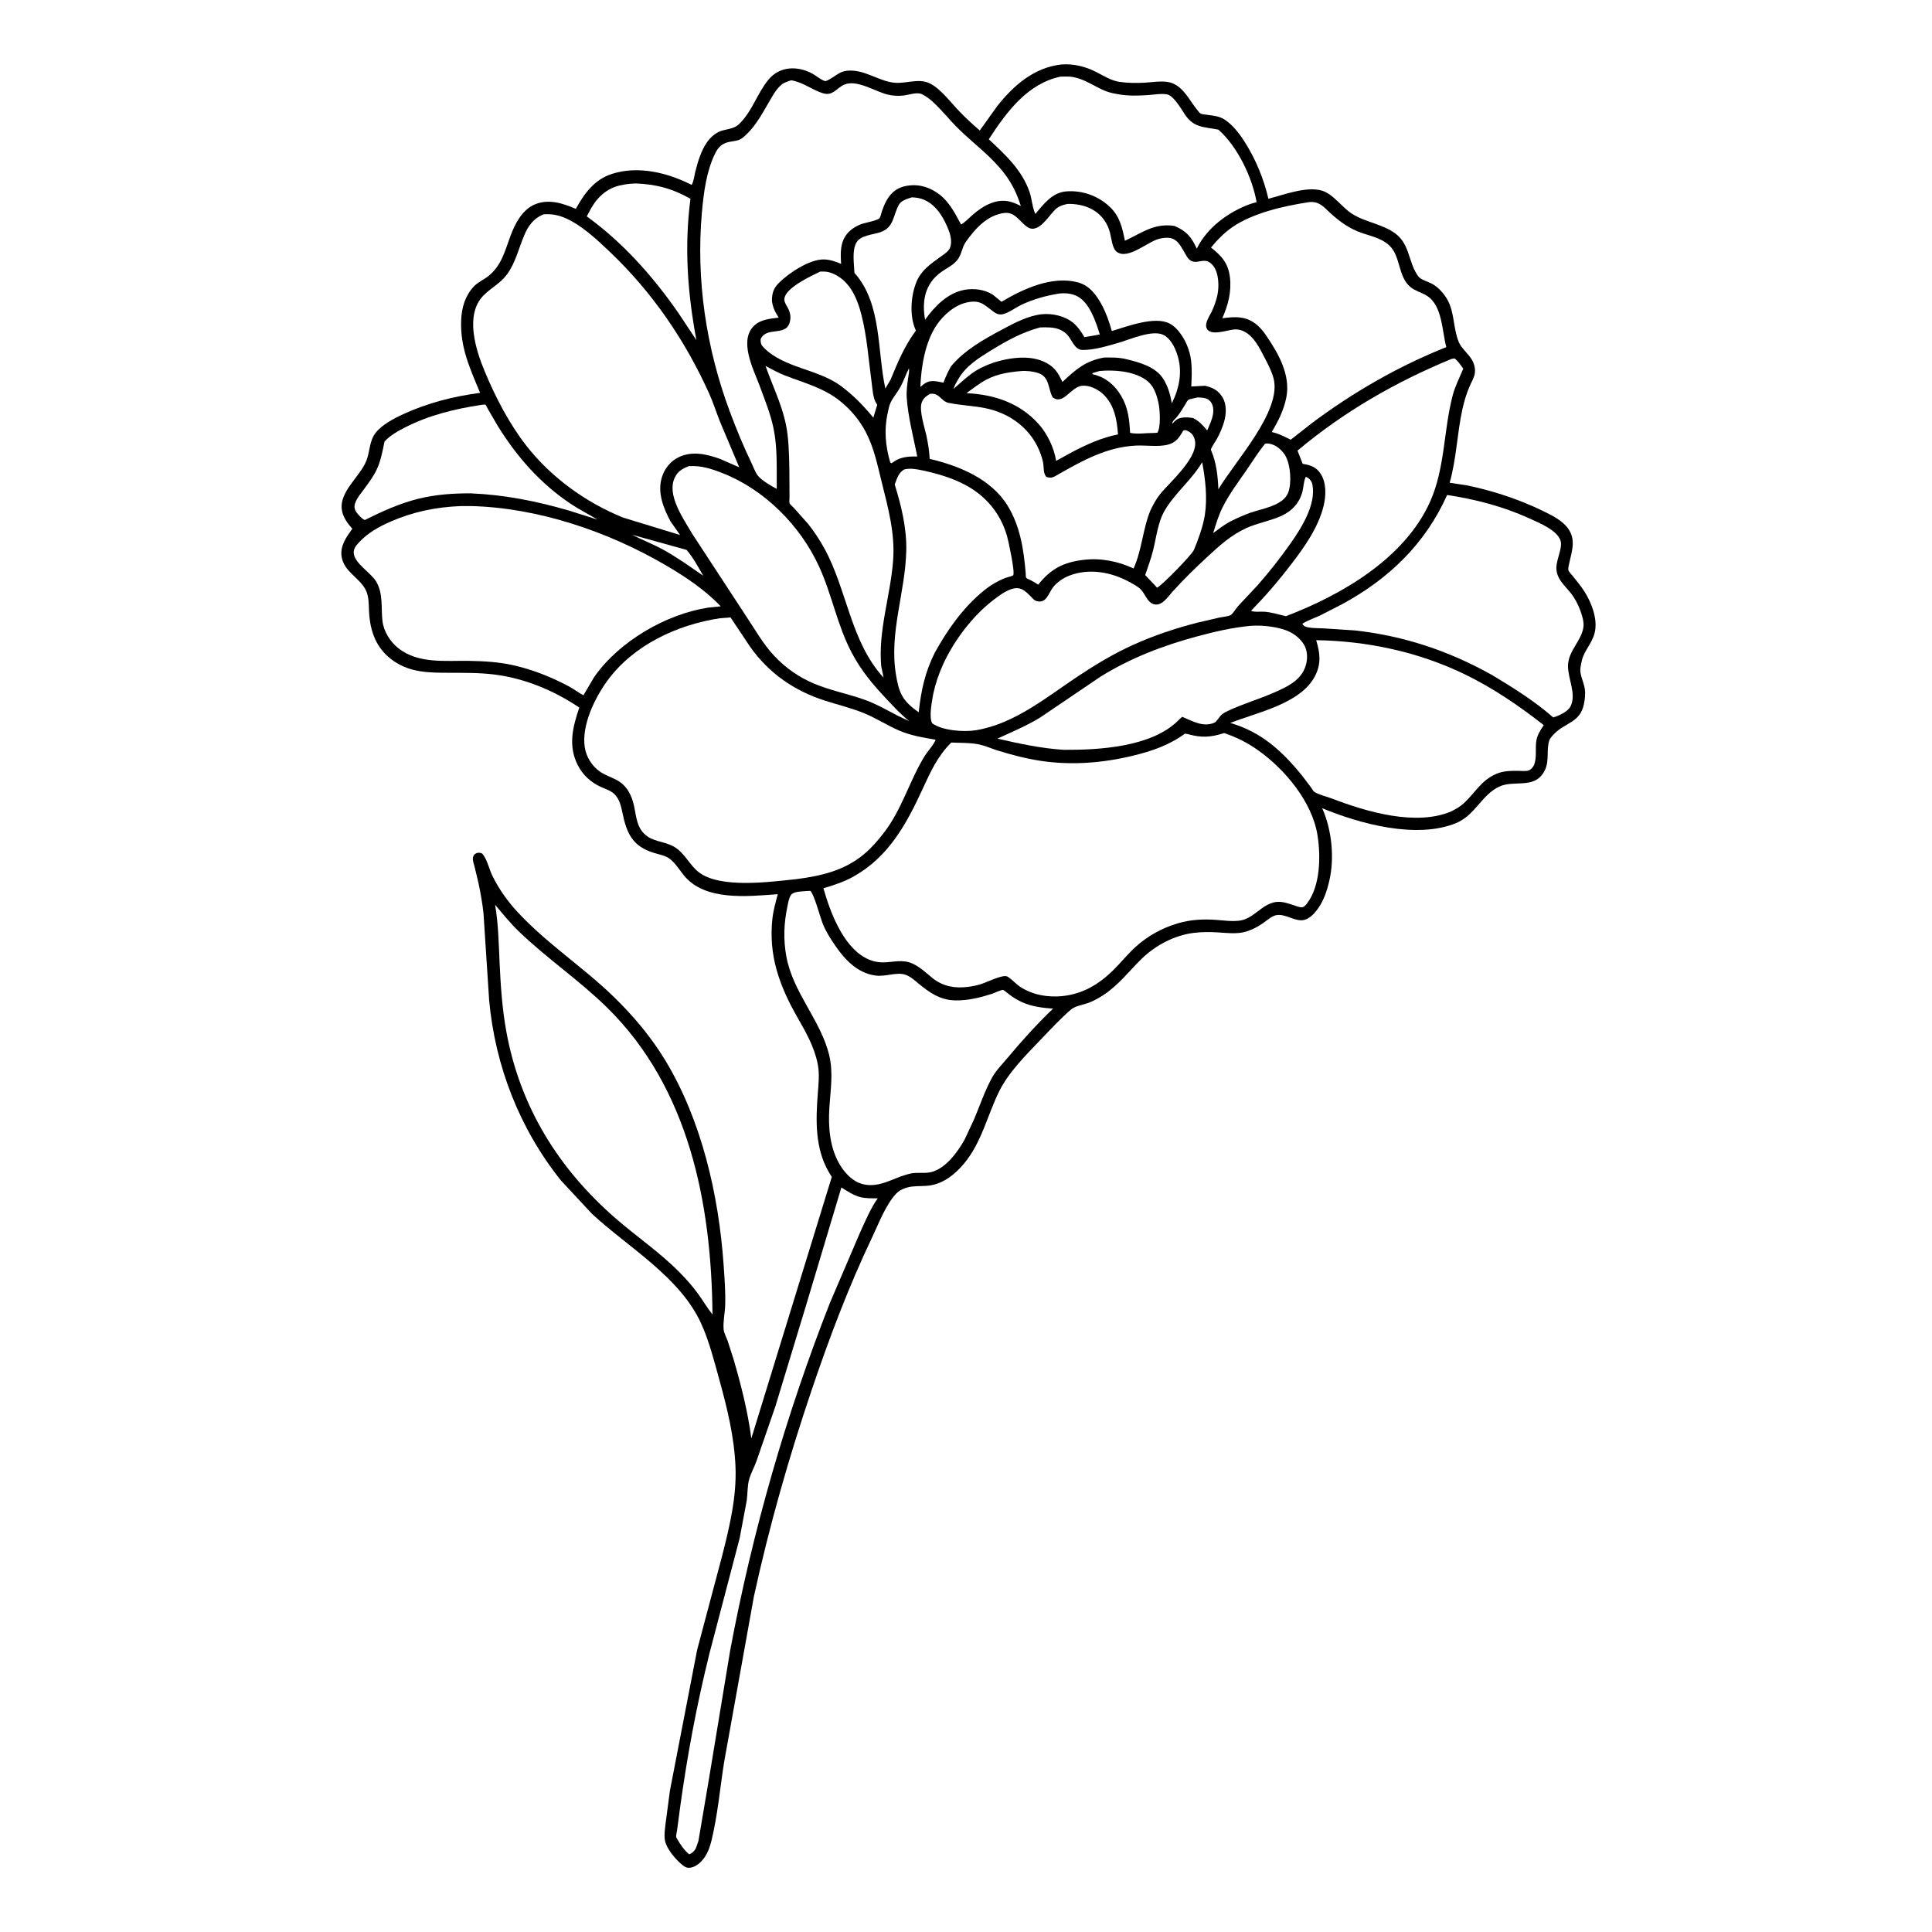 <svg version="1.1" xmlns="http://www.w3.org/2000/svg" style="display: block;" viewBox="0 0 2048 2048" width="1024" height="1024">
<path transform="translate(0,0)" fill="rgb(255,255,255)" d="M -0 -0 L 2048 0 L 2048 2048 L -0 2048 L -0 -0 z"/>
<path transform="translate(0,0)" fill="rgb(0,0,0)" d="M 1124.94 68.369 C 1137.85 67.311 1150.8 70.527 1162.24 76.421 C 1170.14 80.498 1177.76 85.417 1186.72 86.761 C 1195.48 88.076 1204.17 88.102 1213 87.68 C 1222.2 87.24 1234.61 84.724 1243.17 88.366 C 1254.62 93.242 1260.22 105.031 1267.5 114.395 C 1268.58 115.787 1271.21 119.581 1272.58 120.327 C 1274.28 121.258 1277.77 121.457 1279.73 121.721 C 1286.2 122.594 1292.59 123.087 1298.2 126.793 C 1307.09 132.664 1314.19 142.126 1319.79 151.011 C 1331.43 169.516 1339.57 189.457 1344.57 210.693 C 1360.91 206.482 1384.61 197.315 1401.06 202.006 C 1413.12 205.444 1422.37 219.717 1433.14 226.59 C 1447.44 235.717 1465.84 237.531 1479.21 247.604 C 1495 259.506 1492.68 278.543 1503.59 293.145 C 1506.16 296.59 1514.5 298.837 1518.43 301.05 C 1524.78 304.624 1530.55 311.111 1534.17 317.436 C 1541.99 331.114 1540.34 348.001 1546.33 362.533 C 1549.23 369.582 1556.9 375.066 1560.71 382.123 C 1562.96 386.299 1564.13 391.384 1563.3 396.115 C 1562.44 401.002 1559.31 405.89 1557.42 410.48 C 1554.31 418.02 1552.01 425.578 1550.26 433.541 C 1544.54 459.472 1544 485.956 1536.7 511.736 L 1554.43 514.413 C 1582.2 520.041 1609.88 529.182 1635.39 541.535 C 1645.23 546.3 1657.3 552.149 1663.28 561.817 C 1670.37 573.278 1666.15 584.642 1663.55 596.61 C 1663.18 598.291 1662.15 602.471 1662.46 604.02 C 1662.84 605.981 1665.84 608.952 1667.18 610.624 C 1671.5 616.021 1675.97 621.359 1679.68 627.206 C 1687.16 639 1693.95 656.689 1690.41 670.745 L 1690.06 672 C 1687.33 682.133 1679.3 689.967 1676.97 699.669 L 1676.68 701 C 1675.83 704.757 1674.75 709.136 1675.37 713 C 1676.34 718.906 1679.11 724.509 1679.99 730.5 C 1680.73 735.597 1680.06 741.526 1679 746.5 C 1674.86 765.927 1659.99 765.597 1647.99 777.451 C 1646.42 779.001 1643.16 782.444 1642.43 784.499 C 1639.05 793.998 1642.45 805.44 1638.07 815.454 C 1637.41 816.959 1636.62 818.418 1635.71 819.788 C 1624.91 836.105 1604.77 826.787 1589.58 833.701 C 1570.73 842.277 1563.83 864.076 1543.7 872.426 C 1501.79 889.814 1441.34 873.219 1401.56 856.739 C 1411.77 879.527 1414.83 909.56 1409.05 934 C 1406.41 945.147 1402.85 955.759 1395.81 964.913 C 1392.69 968.962 1389.23 972.439 1384.46 974.522 C 1374.73 978.777 1363.31 968.18 1353 970.08 C 1348.03 970.996 1342.84 975.842 1338.71 978.675 C 1333.08 982.543 1327.26 985.637 1320.68 987.595 C 1311.45 990.344 1300.56 988.984 1291.06 988.387 C 1282.46 987.847 1274.05 987.848 1265.5 988.889 C 1245.03 991.383 1224.69 1002.14 1210.04 1016.5 C 1196.45 1029.82 1186.2 1043.72 1170.02 1054.53 C 1165.19 1057.76 1159.92 1060.68 1154.5 1062.81 C 1148.33 1065.23 1140.01 1066.04 1135 1070.4 C 1123.69 1080.24 1113.47 1091.34 1103.09 1102.14 C 1087.68 1118.16 1068.95 1136.92 1059.06 1157.05 C 1046.58 1182.48 1040.52 1211.16 1021.93 1233.42 C 1012.89 1244.25 1000.97 1254.07 986.66 1256.49 C 980.301 1257.56 973.61 1257.06 967.172 1257.76 C 961.334 1258.38 954.348 1260.75 950.203 1265.08 C 938.996 1276.79 931.527 1296.9 924.537 1311.55 C 899.671 1363.67 879.16 1418.11 860.641 1472.78 C 836.162 1545.04 815.512 1617.55 799.211 1692.1 L 767.665 1867.5 C 763.262 1895.26 760.8 1924.19 754.115 1951.44 C 752.37 1958.55 749.637 1965.87 744.863 1971.51 C 741.269 1975.76 735.887 1979.98 730 1979.95 C 726.751 1979.94 723.957 1977.56 721.641 1975.5 C 715.32 1969.89 706.58 1959.62 704.926 1951.19 C 703.782 1945.35 704.968 1938.13 705.627 1932.26 L 710.152 1898.18 L 738.981 1749 L 765.666 1648.6 C 773.426 1618.1 780.936 1586.63 779.662 1554.94 C 778.387 1523.2 770.819 1492.52 762.382 1462.03 C 756.979 1442.51 751.714 1421.59 743.337 1403.16 C 720.744 1353.47 666.318 1322.63 627.592 1286.78 L 594.5 1251.2 C 550.727 1196.42 524.795 1129.79 518.494 1060.01 L 512.51 967.905 C 511.317 957.285 509.438 946.702 507.249 936.244 L 503.027 918.584 C 502.312 915.719 500.846 912.15 501.359 909.223 C 501.734 907.086 502.575 905.523 504.646 904.59 C 506.94 903.556 508.964 903.815 511.158 904.78 C 516.313 910.598 518.468 921.297 522.01 928.5 C 528.857 942.424 537.894 955.162 548.413 966.54 C 579.42 1000.08 617.763 1024.85 650.426 1056.5 C 671.215 1076.65 690.251 1099.25 705.256 1124.06 C 743.862 1187.89 761.888 1266.92 767.066 1340.79 C 768.049 1354.81 769.137 1369.03 768.75 1383.09 C 768.52 1391.45 766.32 1401.19 767.094 1409.29 C 767.448 1413 769.956 1417.68 771.28 1421.19 L 777.466 1440.39 C 785.651 1468.3 792.62 1495.92 796.451 1524.77 L 881.729 1247.65 L 878.594 1242.46 C 863.868 1217.24 864.73 1187.54 866.881 1159.46 C 867.7 1148.76 868.912 1138.41 866.782 1127.76 C 863.154 1109.62 854.447 1094.46 845.364 1078.57 C 826.328 1045.28 814.513 1013.04 818.769 973.927 C 819.733 965.065 822.206 956.48 824.476 947.883 C 792.684 950.15 746.948 955.574 724.571 927.492 C 719.872 921.595 714.704 913.054 708.089 909.152 C 703.789 906.616 697.951 905.556 693.171 904.1 C 670.282 897.125 664.213 883.108 659.75 861.245 C 658.421 854.736 656.771 847.852 652.23 842.755 C 648.349 838.398 642.932 836.806 637.747 834.53 C 626.735 829.696 617.969 821.905 612.5 811.153 C 602.01 790.532 607.072 770.684 614.08 750.07 C 587.344 731.99 556.008 718.955 523.885 714.997 C 508.062 713.047 491.896 713.24 475.984 713.18 C 455.065 713.102 435.458 713.123 417.481 700.834 C 398.855 688.101 392.148 669.354 391.166 647.614 C 390.834 640.248 391.072 631.941 387.616 625.248 C 380.767 611.982 364.623 606.082 362.118 590.066 C 360.328 578.62 367.152 569.295 373.482 560.504 C 368.37 554.817 363.378 548 362.338 540.219 C 359.755 520.903 381.412 505.562 388.288 488.611 C 392.267 478.8 391.355 467.573 398.114 458.898 C 404.862 450.235 417.432 443.63 427.28 439.098 C 453.62 426.978 480.3 420.293 508.933 416.417 C 498.081 390.38 487.575 367.936 488.864 339.074 C 489.449 325.998 493.068 313.586 502.128 303.831 C 506.52 299.102 512.769 296.567 517.768 292.576 C 531.672 281.478 535.178 266.073 541.066 250.228 C 545.882 237.272 553.43 222.377 566.886 216.706 C 581.569 210.519 596.659 215.456 610.397 221.413 C 619.53 204.915 630.079 190.266 648.838 184.284 C 676.764 175.38 707.929 183.119 733.179 196.007 C 735.422 192.163 735.971 186.357 737.06 182 C 739.645 171.67 743.229 159.673 749.387 150.867 C 752.674 146.166 758.042 141.13 763.5 139.112 C 769.751 136.801 777.876 136.736 782.904 132.027 C 797.26 118.581 802.375 99.36 814.5 84.559 C 826.394 70.04 845.262 69.578 861 77.957 C 864.804 79.983 870.548 84.981 874.578 85.91 C 876.917 86.45 887.476 78.621 890.143 77.296 C 893.574 75.591 896.634 74.923 900.46 74.822 C 917.658 74.367 931.405 85.879 947.822 87.661 C 954.991 88.439 962.812 86.611 970 86.035 C 975.705 85.578 981.119 86.034 986.268 88.715 C 997.444 94.531 1007.94 108.681 1016.8 117.885 C 1023.73 125.086 1031.03 131.824 1038.61 138.328 L 1057.1 112.461 C 1074.62 90.435 1095.99 71.692 1124.94 68.369 z"/>
<path transform="translate(0,0)" fill="rgb(255,255,255)" d="M 670.122 566.907 L 727.786 582.915 C 734.675 590.85 740.237 601.237 745.462 610.343 C 731.597 600.736 717.481 590.589 702.671 582.5 C 692.098 576.726 680.832 572.409 670.122 566.907 z"/>
<path transform="translate(0,0)" fill="rgb(255,255,255)" d="M 1269.7 421.272 C 1272.91 421.47 1276.6 421.519 1279.58 422.857 C 1282.23 424.044 1284.23 426.592 1285.18 429.288 C 1288.32 438.27 1283.12 448.158 1279.68 456.28 C 1275.5 451.31 1271.44 446.615 1265.58 443.602 L 1264.61 443.121 C 1261.93 442.7 1259.29 442.372 1256.56 442.482 C 1250.03 442.745 1247.79 443.763 1243.34 448.458 L 1242.5 449.368 C 1242.82 446.933 1243.6 446.138 1245.31 444.399 C 1249.78 439.85 1252.32 435.225 1255.7 429.912 C 1256.63 428.438 1258.27 425.072 1259.52 424.013 C 1260.86 422.874 1267.63 421.828 1269.7 421.272 z"/>
<path transform="translate(0,0)" fill="rgb(255,255,255)" d="M 963.462 390.5 C 964.161 393.474 963.055 397.796 962.64 400.844 C 961.693 407.794 960.688 414.703 961.179 421.732 C 962.607 442.169 968.32 463.67 972.336 483.845 C 964.773 483.831 957.866 483.997 950.879 487.371 L 949.805 487.91 L 945 491.115 L 943.682 490.159 C 938.622 472.97 937.029 455.616 940.952 438 C 941.795 434.214 942.493 429.898 944.231 426.427 C 947.088 420.723 951.49 415.744 954.548 410.079 C 957.929 403.816 960.221 396.893 963.462 390.5 z"/>
<path transform="translate(0,0)" fill="rgb(255,255,255)" d="M 1165.59 393.257 C 1181.04 391.875 1200.69 393.298 1213.99 402.201 C 1223.12 408.308 1226.17 418.053 1228.25 428.332 C 1229.58 434.921 1230.65 453.114 1226.85 458.729 L 1223.25 458.963 C 1215.44 458.879 1205.38 460.58 1197.94 458.816 C 1197.23 444.762 1195.81 431.991 1188.5 419.659 C 1181.74 408.25 1172.33 400.148 1159.19 396.934 L 1158 396.657 L 1158.1 395.5 L 1165.59 393.257 z"/>
<path transform="translate(0,0)" fill="rgb(255,255,255)" d="M 1340.9 470.5 C 1343.35 469.62 1346.09 470.313 1348.5 471.082 C 1354.37 472.953 1360.22 478.54 1363.02 483.94 C 1368.02 493.552 1369.38 511.966 1365.57 522.094 C 1360.33 536.056 1338 539.113 1325.52 543.491 C 1318.47 545.967 1311.77 549.047 1305.05 552.321 C 1298.29 555.762 1292.17 560.629 1286.02 565.064 C 1288.82 555.937 1291.57 546.705 1295.82 538.125 C 1303.01 523.613 1313.16 510.279 1322.31 496.954 C 1328.39 488.093 1334.1 478.831 1340.9 470.5 z"/>
<path transform="translate(0,0)" fill="rgb(255,255,255)" d="M 1274.36 489.974 C 1277.75 508.171 1280.02 527.552 1277.17 545.973 C 1275.36 557.754 1270.25 571.713 1265.71 582.738 C 1263.55 587.958 1231.61 620.814 1226.5 622.967 L 1224.09 620.294 L 1213.94 609.611 C 1216.9 601.067 1219.99 592.503 1222.23 583.739 C 1225.9 569.452 1227.29 553.366 1235 540.534 C 1246.02 522.189 1263.19 508.741 1274.36 489.974 z"/>
<path transform="translate(0,0)" fill="rgb(255,255,255)" d="M 1102.13 347.17 L 1103.2 347.075 C 1106.38 346.887 1109.64 346.978 1112.82 347.125 C 1119.54 347.436 1125.97 349.52 1130.85 354.321 C 1136.13 359.512 1138.8 370.847 1147.5 370.965 C 1159.63 371.131 1174.3 366.699 1185.95 363.293 C 1198.11 359.74 1221.19 349.43 1232.99 354.882 C 1240.41 358.308 1245.2 367.691 1247.68 375.069 C 1253.84 393.383 1250.41 410.689 1242.22 427.515 C 1240.42 418.049 1238.3 409.884 1233.11 401.606 C 1225.08 388.78 1207.89 384.143 1194 380.735 C 1186.02 378.778 1178.49 378.925 1170.34 379.001 C 1150.45 382.643 1140.41 391.666 1126.21 404.851 C 1124.14 400.69 1122.02 396.181 1119.03 392.6 C 1111.85 383.988 1100.56 380.075 1089.69 379.291 C 1071.46 377.977 1048.21 384.007 1033 393.939 C 1025.08 399.112 1017.92 406.073 1010.77 412.272 C 1011.75 408.739 1013.88 405.239 1015.72 402.058 C 1023.94 387.803 1037.33 379.585 1051.01 371.152 C 1067.48 361.007 1083.4 352.309 1102.13 347.17 z"/>
<path transform="translate(0,0)" fill="rgb(255,255,255)" d="M 1121.81 311.325 C 1128.33 310.306 1135.62 310.928 1141.56 313.854 C 1154.98 320.47 1161.76 341.314 1165.83 354.57 L 1149.57 357.413 C 1146.42 352.128 1142.77 346.594 1138.06 342.574 C 1129.31 335.097 1115.81 331.97 1104.5 333.095 C 1090.14 334.523 1075.49 342.267 1062.95 348.964 C 1043.25 359.482 1022.63 370.887 1008.2 388.211 C 1004.89 393.906 1002.42 399.451 1000.11 405.608 L 992.5 404.181 C 985.146 403.391 982.182 404.641 976.632 409.317 L 975.611 410.193 C 976.466 388.723 980.603 362.746 992.857 344.589 C 1000.41 333.391 1012.86 322.677 1026.5 320.29 C 1039.93 317.94 1043.7 323.586 1053.45 330.628 C 1056.61 332.913 1059.45 333.905 1063.34 332.981 C 1069.37 331.545 1076.27 326.274 1081.93 323.5 C 1094.31 317.437 1108.24 313.559 1121.81 311.325 z"/>
<path transform="translate(0,0)" fill="rgb(255,255,255)" d="M 1081.62 393.418 C 1087.49 392.791 1094.79 393.573 1100.37 395.38 C 1112.72 399.377 1110.73 411.584 1115.81 421.149 C 1127.39 429.882 1134.89 410.022 1147.18 408.917 C 1154.69 408.242 1163.22 412.313 1168.72 417.245 C 1181.08 428.332 1184.07 444.819 1185.11 460.533 C 1167.99 463.754 1151.79 471.252 1136.45 479.218 L 1119.54 488.525 C 1117.34 474.728 1110.29 459.823 1100.94 449.429 C 1080.83 427.071 1053.92 418.149 1024.53 416.798 C 1031.63 411.587 1038.78 405.842 1046.68 401.876 C 1057.73 396.327 1069.44 394.485 1081.62 393.418 z"/>
<path transform="translate(0,0)" fill="rgb(255,255,255)" d="M 673.472 194.441 C 695.407 195.222 712.813 199.884 731.922 210.726 C 725.261 261.73 728.817 310.172 738.206 360.539 L 719.012 331.597 C 692.092 292.893 660.34 257.075 622.006 229.386 C 625.458 222.803 628.838 216.071 633.873 210.529 C 645.116 198.155 657.426 195.229 673.472 194.441 z"/>
<path transform="translate(0,0)" fill="rgb(255,255,255)" d="M 869.491 287.879 C 872.398 287.837 875.375 287.766 878.219 288.45 C 885.301 290.154 892.07 294.668 896.987 299.958 C 905.349 308.955 909.924 321.349 912.982 333.061 C 919.127 356.6 920.662 381.327 923.979 405.375 C 924.942 412.354 925.239 422.436 929.382 428.302 L 929.921 429 L 925.795 442.717 C 914.829 429.572 905.209 419.58 891.517 409.21 C 867.016 391.081 831.035 390.251 809.687 368.562 C 806.778 365.607 806.248 363.563 806.266 359.5 C 811.4 348.661 823.933 353.489 832.605 348.3 C 835.173 346.763 836.595 343.946 837.301 341.117 C 838.763 335.263 837.386 330.271 834.461 325.188 C 832.509 321.794 830.648 318.992 831.807 315 C 834.954 304.157 859.812 292.457 869.491 287.879 z"/>
<path transform="translate(0,0)" fill="rgb(255,255,255)" d="M 966.59 209.195 C 971.37 209.343 975.592 210.007 980 211.961 C 993.217 217.821 1001.05 231.927 1005.95 244.905 C 1007.95 250.213 1009.43 258.122 1006.67 263.5 C 1004.85 267.065 999.159 270.606 996.009 272.894 C 985.876 280.257 976.459 286.719 971.5 298.784 C 965.47 313.452 964.042 334.546 970.332 349.199 L 970.888 350.457 C 958.993 366.409 951.529 384.236 944.023 402.521 L 938.509 411.827 C 929.826 372.226 934.813 322.562 906.538 290.195 L 905.722 289.276 C 905.438 279.563 902.885 265.702 907.916 257 C 912.305 249.407 925.215 248.807 933 246.201 C 948.063 241.159 946.455 228.139 952.955 216.894 C 955.558 212.39 962.02 210.656 966.59 209.195 z"/>
<path transform="translate(0,0)" fill="rgb(255,255,255)" d="M 509.165 429.361 L 509.436 429.277 C 510.142 429.19 514.094 428.694 514.5 428.908 C 515.103 429.226 516.677 432.647 517.163 433.533 L 527.671 451.557 C 548.118 484.474 572.777 512.601 605.198 534.23 C 614.255 540.273 624.036 545.158 633.361 550.781 L 603.216 541.248 C 568.54 531.205 535.288 524.523 499.126 522.977 C 480.329 522.88 461.662 524.186 443.358 528.737 C 423.449 533.687 405.048 542.09 386.783 551.193 C 384.144 550.568 379.555 545.45 377.921 543.12 C 375.844 540.158 375.214 537.211 376.329 533.752 C 378.183 528.006 383.141 522.403 386.644 517.518 C 391.283 511.05 396.167 504.601 399.515 497.342 C 403.78 488.096 405.572 478.016 407.58 468.104 C 413.647 461.395 421.669 457.059 429.636 452.966 C 454.233 440.33 481.976 433.497 509.165 429.361 z"/>
<path transform="translate(0,0)" fill="rgb(255,255,255)" d="M 891.878 1258.8 C 898.13 1262.65 904.927 1267.24 912.129 1269.04 C 917.94 1270.48 924.47 1270.21 930.432 1270.3 C 922.751 1281.03 917.289 1294.45 911.726 1306.44 L 879.59 1381.51 C 832.984 1500.38 797.471 1624.09 774.011 1749.56 L 751.137 1888 L 740.365 1951.51 L 739.151 1955 C 738.516 1956.83 737.948 1958.86 736.904 1960.5 C 735.448 1962.79 733.082 1964.82 730.5 1965.63 C 725.368 1961.39 721.457 1955.69 718.168 1949.96 C 717.991 1949.65 716.799 1947.56 716.786 1947.5 C 716.446 1946.04 717.533 1941.68 717.76 1939.91 L 720.927 1916 C 728.532 1860.77 738.623 1806.79 752.057 1752.68 L 784.074 1630.55 L 791.595 1590.5 C 792.567 1583.41 792.191 1574.77 794.173 1568 C 796.079 1561.49 799.596 1555.2 801.925 1548.76 L 821.995 1490.66 L 854.333 1384.17 L 891.878 1258.8 z"/>
<path transform="translate(0,0)" fill="rgb(255,255,255)" d="M 958.95 497.5 C 965.501 496.075 972.563 497.482 979 498.882 C 994.172 502.182 1009.79 506.806 1023.5 514.174 C 1045.28 525.878 1060.64 544.385 1067.5 568.224 C 1068.89 573.071 1076.06 606.077 1074.09 609.766 C 1073.65 610.605 1067.98 611.798 1066.13 612.504 C 1057.71 615.706 1049.61 620.564 1042.65 626.268 C 1020.89 644.107 1004.55 667.277 991.025 691.688 C 980.516 712.452 976.397 732.098 973.85 755.03 C 966.692 750.025 959.828 744.426 955.744 736.493 C 952.42 730.036 950.919 722.121 949.738 715 C 942.368 670.568 959.741 627.843 960.692 583.552 C 961.201 559.864 955.445 536.073 948.431 513.621 C 950.847 507.369 952.484 500.6 958.95 497.5 z"/>
<path transform="translate(0,0)" fill="rgb(255,255,255)" d="M 811.499 387.928 C 818.233 391.539 824.95 395.245 832.083 398.019 C 853.382 406.302 874.097 411.333 892.043 426.384 C 902.638 435.27 911.34 445.721 917.769 458.014 C 926.464 474.64 929.905 491.943 934.366 509.904 C 941.257 537.646 948.906 564.99 946.759 593.9 C 943.968 631.485 930.731 668.397 934.137 706.213 L 936.634 718.301 C 901.682 680.451 897.968 625.291 873.946 581.5 C 868.917 572.333 863.029 563.335 856.468 555.19 L 841.442 538.276 C 840.649 537.424 837.242 534.44 836.955 533.494 C 836.503 532.008 836.938 528.727 836.931 526.99 L 836.837 508.853 C 836.729 492.874 836.668 476.782 834.859 460.887 C 831.866 434.601 820.128 412.408 811.499 387.928 z"/>
<path transform="translate(0,0)" fill="rgb(255,255,255)" d="M 1325.45 663.416 C 1332.69 662.932 1339.77 663.178 1346.96 664.222 C 1360.68 666.214 1373.39 670.199 1381.65 682.33 C 1385.46 687.919 1386.23 695.447 1384.99 701.969 C 1381.5 720.342 1365.62 727.52 1350.16 734.315 C 1334.26 741.308 1317.21 746.111 1301.57 753.631 C 1298.93 754.9 1296.36 756.178 1294.28 758.28 C 1292.37 760.203 1289.52 765.159 1287.25 766.118 C 1275.2 771.22 1263.97 764.276 1253.2 759.846 C 1251.58 761.109 1250.19 762.549 1248.73 763.986 C 1220.42 791.908 1165.05 795.112 1127.54 794.841 C 1103.39 793.264 1080.81 788.365 1057.27 782.973 C 1072.48 775.987 1088.28 769.406 1102.57 760.649 L 1166.73 717.192 C 1198.53 697.498 1232.9 684.29 1268.91 674.619 C 1287.9 669.518 1305.84 665.324 1325.45 663.416 z"/>
<path transform="translate(0,0)" fill="rgb(255,255,255)" d="M 730.28 494.121 C 743.269 493.377 753.604 496.751 765.604 501.422 C 810.238 518.793 848.24 556.991 868.171 600.354 C 881.872 630.161 887.517 662.941 902.913 692 C 913.164 711.348 925.361 725.745 940.228 741.5 C 947.962 749.697 955.03 757.44 963.916 764.488 L 951.648 758.713 C 939.639 752.388 927.861 745.666 914.992 741.222 C 897.67 735.241 879.498 731.682 862.584 724.526 C 846.593 717.76 832.482 707.783 820.62 695.132 C 808.608 682.32 800.25 666.993 790.5 652.529 L 734.269 566.596 C 728.154 556.323 721.097 545.615 716.704 534.474 C 713.251 525.715 710.975 515.406 715.195 506.5 C 718.583 499.351 723.316 496.864 730.28 494.121 z"/>
<path transform="translate(0,0)" fill="rgb(255,255,255)" d="M 985.816 417.5 C 996.09 416.024 997.427 425.599 1005.91 427.147 L 1007 427.316 C 1019.26 429.752 1031.81 430.139 1044.11 432.589 C 1071.22 437.986 1094.14 455.275 1103.35 481.84 C 1104.5 485.165 1105.52 488.507 1105.97 492.008 C 1106.56 496.567 1106.01 501.894 1109.14 505.5 C 1114.73 507.441 1116.98 505.636 1121.77 502.906 C 1147.73 488.102 1173.52 473.817 1204.08 472.342 C 1214.48 471.839 1227.43 473.892 1237.4 471.505 C 1246.55 469.317 1249.87 464.085 1254.26 456.5 C 1256.4 455.885 1256.49 455.78 1258.55 456.681 C 1262.59 458.448 1264.65 460.704 1266.13 464.9 C 1272.64 483.395 1240.33 510.65 1229.75 523.806 C 1225.64 528.919 1222.71 534.493 1219.79 540.344 C 1211.32 560.346 1210.7 582.636 1201.63 602.612 C 1185.25 594.972 1166.87 591.304 1148.79 593.443 C 1127.41 595.971 1113.97 602.861 1100.52 619.778 C 1096.72 617.23 1093.2 615.255 1089.01 613.427 C 1086.84 612.481 1087.49 609.816 1087.3 607.57 C 1085.18 582.676 1081.46 557.663 1068.08 536.007 C 1050.5 507.541 1016.73 493.798 985.517 486.424 C 985.063 477.978 983.78 470.018 982.019 461.766 C 980.22 453.34 974.097 435.207 977.034 426.822 C 978.661 422.176 981.749 419.944 985.816 417.5 z"/>
<path transform="translate(0,0)" fill="rgb(255,255,255)" d="M 1538.56 380.5 L 1542 379.951 C 1545.87 383.171 1548.33 386.758 1551.09 390.883 C 1547.17 400.338 1542.48 409.313 1539.88 419.27 C 1530.14 456.482 1531.91 496.116 1515.97 531.785 C 1489.1 591.909 1422.2 630.676 1363.14 653.164 C 1355.68 651.552 1348.47 649.149 1340.83 648.487 C 1336.85 648.142 1329.53 649.119 1326.15 647.485 L 1332.55 640.686 C 1345.52 627.292 1357.3 612.971 1368.67 598.214 C 1382.67 580.041 1397.57 559.004 1403.06 536.343 C 1405.69 525.47 1406.26 511.854 1399.87 502.154 C 1395.46 495.465 1390.06 493.328 1382.54 491.967 L 1380.87 491.673 L 1375.41 477.654 C 1424.71 436.351 1479.17 405.019 1538.56 380.5 z"/>
<path transform="translate(0,0)" fill="rgb(255,255,255)" d="M 1124.27 81.206 C 1128.85 81.318 1133.24 80.81 1137.8 81.706 C 1150.68 84.243 1159.82 91.553 1171.61 96.385 C 1176.37 98.338 1181.46 99.234 1186.5 100.099 C 1196.3 101.78 1207.54 101.495 1217.47 100.74 C 1223.61 100.274 1231.18 98.937 1237.19 100.072 C 1244.14 101.384 1252.42 115.924 1256.06 121.382 C 1265.63 135.738 1276.49 134.403 1291.54 137.435 C 1311.65 155.008 1327.55 188.201 1332.03 214.278 L 1325.5 216.179 C 1302.36 224.518 1279.53 241.144 1268.65 263.565 C 1262.77 250.983 1257.6 244.749 1244.68 239.411 C 1223.05 236.477 1210.95 246.667 1192.46 255.182 C 1189.63 241.24 1187.02 229.033 1176.04 218.903 C 1163.51 207.342 1146.92 201.491 1130 202.915 C 1115.4 204.144 1106.13 216.477 1097.51 226.8 C 1094.29 220.037 1093.91 211.022 1091.42 203.692 C 1083.51 180.403 1065.67 163.947 1048.15 147.654 L 1048.7 146.806 C 1067.16 118.489 1089.31 88.52 1124.27 81.206 z"/>
<path transform="translate(0,0)" fill="rgb(255,255,255)" d="M 1131.38 216.233 L 1133.67 216.148 C 1154.08 216.35 1171.23 226.214 1176.66 246.711 C 1178.14 252.281 1178.98 263.261 1183.77 266.906 C 1195.58 275.883 1216.75 255.946 1228.96 253.081 C 1246.24 249.028 1249.45 256.984 1256.85 269.805 C 1258.39 272.465 1260.12 275.413 1263.1 276.704 C 1269.86 279.635 1275.71 273.642 1282.45 278.329 C 1287.61 281.912 1289.86 287.899 1290.86 293.874 C 1292.01 300.774 1291.69 308.459 1289.93 315.225 C 1288.72 319.874 1287.06 324.616 1285.1 329 C 1282.83 334.088 1276.88 341.907 1278.91 347.5 C 1282.43 357.205 1301.55 349.503 1309.05 349.163 C 1312.72 348.997 1316.24 349.96 1319.46 351.716 C 1329.59 357.252 1334.99 368.6 1340.14 378.423 C 1343.9 385.589 1347.89 393.134 1350 400.998 C 1359.29 435.613 1308.48 489.752 1291.54 518.701 C 1291 504.98 1289.41 490.559 1284.02 477.808 C 1283.87 477.442 1283.53 477.11 1283.55 476.714 C 1283.68 474.807 1289.02 467.018 1290.13 464.948 C 1293.17 459.287 1295.66 453.581 1297.5 447.418 C 1299.92 439.284 1300.54 428.971 1296.07 421.457 C 1291.8 414.29 1286.58 411.306 1278.77 409.281 L 1277.39 408.933 L 1262.81 409.694 C 1263.33 397.56 1264.12 385.376 1260.9 373.542 C 1257.96 362.724 1250.27 348.496 1239.87 343.001 C 1224.21 334.731 1194.69 346.065 1178.59 350.92 C 1175.84 341.317 1172.6 331.814 1167.84 323 C 1162.13 312.456 1154.69 302.487 1142.5 299.291 C 1115.09 292.104 1084.66 306.174 1061.62 319.92 L 1053 312.812 C 1044.31 306.854 1032.45 305.338 1022.21 307.277 C 1004.35 310.656 990.753 324.813 980.634 338.912 C 977.089 319.142 980.396 300.73 997.788 288.304 C 1003.68 284.093 1009.66 281.638 1014.5 275.972 C 1019.42 270.211 1019.53 262.479 1023.79 256.439 C 1033.7 242.409 1046.54 228.001 1064.59 225.771 C 1076.1 224.35 1080.86 235.251 1089.17 240.727 C 1101.37 248.771 1112.6 226.611 1120.18 220.754 C 1123.64 218.087 1127.19 217.14 1131.38 216.233 z"/>
<path transform="translate(0,0)" fill="rgb(255,255,255)" d="M 1384.14 505.5 C 1384.71 505.672 1385.27 505.881 1385.79 506.163 C 1388.6 507.686 1390.64 510.617 1391.24 513.759 C 1395.23 534.879 1379.6 559.598 1368.08 575.976 C 1357.44 591.107 1345.44 606.352 1333.23 620.267 L 1312.2 642.759 C 1310.33 644.863 1306.55 651.044 1304.51 652.046 C 1301.47 653.535 1296.13 653.899 1292.76 654.602 L 1268.89 660.154 C 1245.97 666.023 1223.05 673.689 1201.48 683.441 C 1181.01 692.692 1161.52 704.341 1142.84 716.759 C 1109.48 738.938 1075.66 767.136 1035 773.997 C 1021.91 776.205 999.346 774.609 988.213 766.796 C 984.335 759.762 988.081 743.125 989.327 735.243 C 991.727 724.573 995.123 714.231 999.699 704.291 C 1011.5 678.654 1031.04 652.733 1053.59 635.587 C 1059.18 631.335 1065.41 626.686 1072.16 624.485 C 1081.79 621.347 1086.4 626.011 1092.74 632.355 C 1094.17 633.785 1096.01 636.133 1097.96 636.845 C 1109.21 640.953 1111.42 628.583 1116.42 622.363 C 1120.74 616.981 1127.04 612.693 1133.45 610.212 C 1154.21 602.19 1177.62 606.247 1196.7 616.653 C 1200.8 618.886 1206.26 621.664 1209.47 625.023 C 1213.78 629.525 1216.06 637.735 1222 640.114 C 1231.07 643.748 1237.54 633.197 1242.74 627.411 C 1254.45 614.381 1267.32 601.842 1280.19 589.96 C 1293.07 578.064 1305.08 567.117 1321.18 559.782 C 1333.09 554.357 1346.21 552.294 1357.99 547.007 C 1369.44 541.868 1377.83 532.945 1380.78 520.5 C 1381.83 516.068 1381.96 511.015 1383.62 506.794 L 1384.14 505.5 z"/>
<path transform="translate(0,0)" fill="rgb(255,255,255)" d="M 1534.03 524.694 C 1563.76 529.239 1593.15 536.773 1620.59 549.296 C 1630.65 553.888 1653.61 562.836 1654.69 575.5 C 1655.15 580.983 1652.36 588.338 1651.05 593.788 C 1649.59 599.831 1649.13 604.4 1651.44 610.307 C 1654.08 617.057 1660.18 622.581 1664.67 628.164 C 1669.1 633.674 1672.75 640.399 1675.15 647.042 C 1677.01 652.157 1679.19 658.947 1678.54 664.344 C 1676.72 679.44 1662.22 689.745 1662.13 706 C 1662.06 719.45 1671.44 736.209 1664.71 748.985 C 1661.8 754.501 1652.31 758.807 1646.5 760.504 C 1626.39 742.95 1604.45 729.284 1581.65 715.57 C 1536.04 689.991 1488.29 674.05 1436.16 668.276 L 1402.89 666.094 C 1397.61 665.832 1391.65 666.014 1386.5 665.011 C 1383.55 664.436 1382.11 663.785 1380.5 661.286 C 1386.03 657.608 1392.84 655.392 1398.9 652.631 L 1422.69 640.486 C 1472.32 613.531 1510.8 576.548 1534.03 524.694 z"/>
<path transform="translate(0,0)" fill="rgb(255,255,255)" d="M 1387.33 214.32 C 1398.31 212.982 1402.69 219.004 1410.16 225.816 C 1418.74 233.646 1427.43 240.233 1438.17 244.878 C 1450.01 249.994 1463.45 251.218 1473.07 260.531 C 1484.95 272.035 1481.77 293.529 1495.42 304.524 C 1500.22 308.389 1506.73 310.008 1512 313.172 C 1529.19 323.495 1528.36 350.395 1533.16 367.951 C 1482.42 388.1 1433.86 416.116 1390.26 448.835 L 1368.21 466.123 C 1362.28 463.219 1356.11 459.873 1349.64 458.354 L 1348.1 458.017 C 1354.92 446.494 1361 434.513 1363.58 421.262 C 1368.27 397.157 1354.88 374.152 1341.69 354.945 C 1335.66 346.167 1327.8 338.783 1316.94 336.951 L 1315.5 336.73 C 1308.8 335.66 1302.36 336.602 1295.67 337.346 C 1301.85 323.516 1305.59 309.26 1303.79 294 C 1302.04 279.088 1295.01 271.286 1283.71 262.414 C 1290.19 254.487 1298.01 246.43 1306.51 240.652 C 1328.78 225.525 1360.91 218.367 1387.33 214.32 z"/>
<path transform="translate(0,0)" fill="rgb(255,255,255)" d="M 1395.2 678.605 C 1449.2 679.46 1503.3 690.984 1552.05 714.474 C 1582.42 729.108 1610.01 748 1636.46 768.697 C 1632.89 773.942 1629.45 779.246 1628.51 785.682 C 1627.37 793.583 1629.16 802.952 1626.32 810.523 C 1625.45 812.84 1622.88 815.877 1620.5 816.696 C 1617.54 817.713 1612.84 817.143 1609.62 817.129 C 1601.38 817.093 1593.77 817.054 1586.03 820.388 C 1569.71 827.41 1563.64 840.71 1551.27 851.875 C 1547.49 855.289 1542.97 857.756 1538.46 860.063 C 1501.26 876.072 1448.44 860.534 1412.34 846.653 C 1407.14 844.65 1397.45 842.387 1393.06 839.291 C 1392.22 838.701 1390.73 836.085 1390.11 835.226 L 1380.72 822.762 C 1359.44 796.423 1337.29 775.975 1304.14 766.351 C 1332.6 755.114 1378.94 746.01 1394.04 716.5 C 1400.79 703.312 1399.24 692.065 1395.2 678.605 z"/>
<path transform="translate(0,0)" fill="rgb(255,255,255)" d="M 524.821 959.06 C 532.803 968.607 540.915 978.589 549.871 987.238 C 579.646 1015.99 614.059 1039.09 643.562 1068.09 C 730.49 1153.52 754.204 1275.85 755.265 1393.37 C 749.684 1386.52 745.162 1378.6 739.946 1371.44 C 733.959 1363.22 727.149 1355.6 720.001 1348.37 C 699.417 1327.57 675.207 1311.13 653.172 1292.04 C 592.023 1239.05 550.992 1172.97 536.584 1092.65 C 532.28 1068.66 530.675 1044.32 529.564 1020 C 528.628 999.524 528.273 979.341 524.821 959.06 z"/>
<path transform="translate(0,0)" fill="rgb(255,255,255)" d="M 855.513 944.5 L 859 944.344 C 863.036 947.797 869.704 973.422 872.489 980.012 C 876.003 988.329 880.751 995.762 885.89 1003.14 C 895.717 1017.26 908.509 1030.85 926.309 1033.83 L 928 1034.09 C 938.055 1035.74 950.465 1030.12 959.627 1033.2 C 964.772 1034.93 968.958 1038.69 973.06 1042.1 C 984.894 1051.94 996.285 1060.11 1012.5 1060.46 C 1026.01 1060.75 1038.89 1057.53 1051.66 1053.44 C 1054.47 1052.53 1060.73 1049.34 1063.36 1049.35 C 1063.91 1049.35 1069.48 1053.93 1070.27 1054.51 C 1074.52 1057.64 1078.93 1060.35 1083.76 1062.5 C 1094.11 1067.1 1105.12 1068.39 1116.3 1069.19 C 1098.97 1085.78 1083.1 1103.38 1067.73 1121.75 C 1062.34 1128.19 1055.62 1135.04 1051.57 1142.4 C 1044 1156.19 1038.78 1171.75 1032.67 1186.25 L 1022.79 1207.5 C 1015.39 1220.94 1002.03 1239.58 985.922 1242.72 C 979.245 1244.02 972.274 1242.55 965.5 1243.95 C 955.038 1246.12 945.51 1251.39 935.283 1254.36 C 925.717 1257.14 915.893 1257.26 907.042 1252.15 C 899.49 1247.78 893.318 1240.27 889.17 1232.73 C 879.398 1214.97 877.921 1194.19 879.154 1174.33 C 880.305 1155.77 883.455 1137.43 879.089 1119 C 870.208 1081.51 840.717 1052.76 833.578 1013.98 C 830.261 995.968 830.906 978.775 834.698 960.878 C 835.511 957.041 836.297 951.594 838.653 948.484 C 841.462 944.776 850.944 944.954 855.513 944.5 z"/>
<path transform="translate(0,0)" fill="rgb(255,255,255)" d="M 488.5 536.46 L 499.115 536.437 C 570.293 538.189 644.474 563.386 705.621 599.135 C 726.534 611.362 747.234 625.152 763.992 642.736 L 751 644.055 C 706.249 650.895 656.742 679.646 630.467 716.861 L 629.482 718.278 L 618.476 737.018 C 613.352 734.419 608.608 730.599 603.442 727.831 C 584.549 717.705 564.619 709.758 543.676 705.084 C 528.453 701.686 512.87 700.819 497.322 700.551 C 472.059 700.117 443.699 703.863 422.445 687.279 C 413.582 680.364 406.661 669.331 405.394 658 C 403.828 644.007 406.352 629.178 398.754 616.496 C 393.017 606.919 375.711 597.202 374.985 586.25 C 374.667 581.456 377.688 578.06 380.737 574.764 C 389.804 564.961 401.874 558.203 414.016 552.918 C 438.21 542.386 462.203 537.509 488.5 536.46 z"/>
<path transform="translate(0,0)" fill="rgb(255,255,255)" d="M 838.802 85.068 L 839.509 85.248 C 852.124 87.623 860.645 95.237 872.272 98.82 C 883.018 102.131 886.666 93.257 895.046 89.68 C 908.385 83.987 928.044 97.205 940.961 100.258 C 946.383 101.539 951.702 101.873 957.246 101.326 C 963.326 100.726 972.06 97.181 977.5 99.931 C 981.323 101.863 985.036 104.561 988.23 107.423 C 998.217 116.374 1006.74 127.488 1016.42 136.911 C 1032.88 152.933 1051.12 165.955 1065.14 184.528 C 1073.11 195.073 1078.11 205.77 1082.12 218.286 C 1078.42 216.477 1074.7 214.804 1070.7 213.772 C 1056.17 210.026 1042.11 218.192 1031.51 227.311 C 1027.47 230.79 1023.36 235.418 1018.77 237.994 C 1013.36 228.002 1008.16 217.61 999.881 209.634 C 991.211 201.28 979.523 195.927 967.361 196.352 C 948.661 197.005 940.638 207.203 934.928 223.692 C 934.351 225.36 933.392 229.989 932.369 231.217 C 930.25 233.764 917.46 236.051 913.94 237.249 C 908.185 239.208 902.341 242.705 898.351 247.346 C 890.391 256.603 890.92 268.303 891.619 279.704 C 885.802 277.261 879.604 275.083 873.226 275.007 C 858.016 274.827 835.882 289.555 825.464 300.091 C 819.781 305.84 818.39 310.963 818.262 318.79 C 819.213 326.083 821.531 330.557 825.42 336.645 C 816.361 337.907 806.608 338.485 799.576 345.074 C 782.599 360.981 798.984 392.015 805.127 408.668 C 810.599 423.504 816.871 438.835 820.042 454.355 C 824.283 475.107 823.206 497.153 823.373 518.255 C 817.723 515.303 807.561 509.375 803.546 504.452 C 800.646 500.894 798.644 494.986 796.604 490.766 C 788.036 473.039 780.365 454.373 773.5 435.926 C 748.567 368.931 737.667 296.421 744.042 225.179 C 745.898 204.435 748.702 182.199 757.777 163.21 C 761.202 156.042 765.415 151.939 773.248 150.383 C 778.083 149.422 783.043 149.383 787.047 146.198 C 799.349 136.412 806.854 122.416 814.642 109.095 C 818.615 102.299 822.364 94.782 828.514 89.699 C 831.379 87.331 835.328 86.238 838.802 85.068 z"/>
<path transform="translate(0,0)" fill="rgb(255,255,255)" d="M 576.187 227.207 C 583.874 226.642 590.419 227.627 597.601 230.482 C 615.399 237.554 633.294 254.398 647.075 267.563 C 691.685 310.179 726.239 360.701 751.612 416.884 C 756.073 426.762 759.329 437.216 763.356 447.29 L 783.647 495.39 L 764 486.755 C 749.891 481.505 733.751 477.673 719.482 484.612 C 710.613 488.925 704.368 496.838 701.537 506.225 C 696.702 522.255 703.254 538.744 710.807 552.706 L 720.926 567.145 L 660.553 548.691 C 620.968 532.68 584.045 506.002 557.745 472.189 C 539.551 448.798 525.199 420.989 513.802 393.653 C 504.298 370.859 492.519 333.824 512.346 313.371 C 520.306 305.16 530.583 300.32 537.481 290.819 C 546.558 278.317 549.666 263.793 555.537 249.798 C 559.874 239.459 565.466 231.534 576.187 227.207 z"/>
<path transform="translate(0,0)" fill="rgb(255,255,255)" d="M 763.321 655.35 L 774.392 654.499 L 795.206 685.687 C 815.073 713.643 841.706 732.162 874.241 742.633 C 888.201 747.126 902.627 750.539 916.203 756.129 C 928.851 761.337 940.339 768.86 952.843 774.307 C 965.016 779.61 978.639 781.917 991.65 784.101 C 991.309 787.569 982.79 797.211 980.528 800.859 C 963.983 827.539 956.423 857.59 936.784 882.963 C 930.556 891.009 923.958 898.701 916.134 905.26 C 895.15 922.854 870.722 928.48 844.261 931.913 C 816.871 934.732 763.505 942.304 740.645 924.5 C 731.307 917.228 726.426 905.622 716.443 898.773 C 707.13 892.382 694.951 892.648 686.406 886.703 C 675.151 878.871 674.749 866.993 672.267 855.022 C 669.789 843.075 664.542 832.489 653.319 826.638 C 647.653 823.684 641.359 821.661 636.08 818.015 C 627.528 812.11 621.538 802.584 619.907 792.34 C 616.205 769.081 630.59 739.605 644.028 721.317 C 671.729 683.617 718.029 662.154 763.321 655.35 z"/>
<path transform="translate(0,0)" fill="rgb(255,255,255)" d="M 1297.67 777.077 C 1311.18 781.666 1322.26 787.224 1333.92 795.526 C 1362.19 815.658 1390.96 850.043 1396.58 885.255 C 1400.12 907.382 1399.78 938.969 1385.52 957.682 C 1384.46 959.08 1382.44 961.504 1380.5 961.724 C 1377.61 962.052 1373.65 960.298 1370.9 959.396 C 1364.8 957.4 1358.51 955.207 1352 956.238 C 1337.28 958.569 1328.98 973.996 1313.96 975.921 C 1305.6 976.991 1297.08 975.649 1288.74 975.084 C 1274.74 974.136 1261.94 974.82 1248.45 978.8 C 1231.97 983.662 1216.75 992.015 1203.99 1003.55 C 1195.43 1011.29 1188.12 1020.5 1179.89 1028.6 C 1164.55 1043.7 1147.35 1053.85 1125.59 1055.95 C 1110.43 1057.41 1094.71 1054.58 1081.74 1046.29 C 1077.95 1043.86 1074.87 1040.42 1071.35 1037.64 C 1070.39 1036.89 1068.62 1035.49 1067.5 1035.03 C 1062.46 1032.98 1045.93 1041.29 1040.11 1043.14 C 1035.7 1044.54 1031.19 1045.46 1026.61 1046.07 C 1012.67 1047.92 1000.39 1045.9 989.01 1037.26 C 982.408 1031.86 975.274 1025.08 967.5 1021.52 C 956.298 1016.4 946.71 1020.28 935.426 1020.16 C 928.855 1020.09 922.756 1018.29 917 1015.15 C 893.116 1002.09 879.755 966.008 872.847 941.561 C 884.081 938.302 894.761 934.797 905 929.041 C 941.963 908.261 960.715 873.791 977.893 836.594 C 986.422 818.123 993.723 801.682 1008.38 787.143 C 1018.09 787.541 1028.86 787.207 1038.34 789.235 C 1044.57 790.569 1050.91 793.517 1057.05 795.416 C 1072.55 800.216 1088.18 804.356 1104.26 806.691 C 1136.58 811.387 1169.35 808.744 1201 801.071 C 1220.61 796.316 1239.76 789.81 1256.09 777.668 C 1257.37 777.831 1258.6 778.026 1259.85 778.372 C 1273.98 782.291 1283.84 781.498 1297.67 777.077 z"/>
</svg>